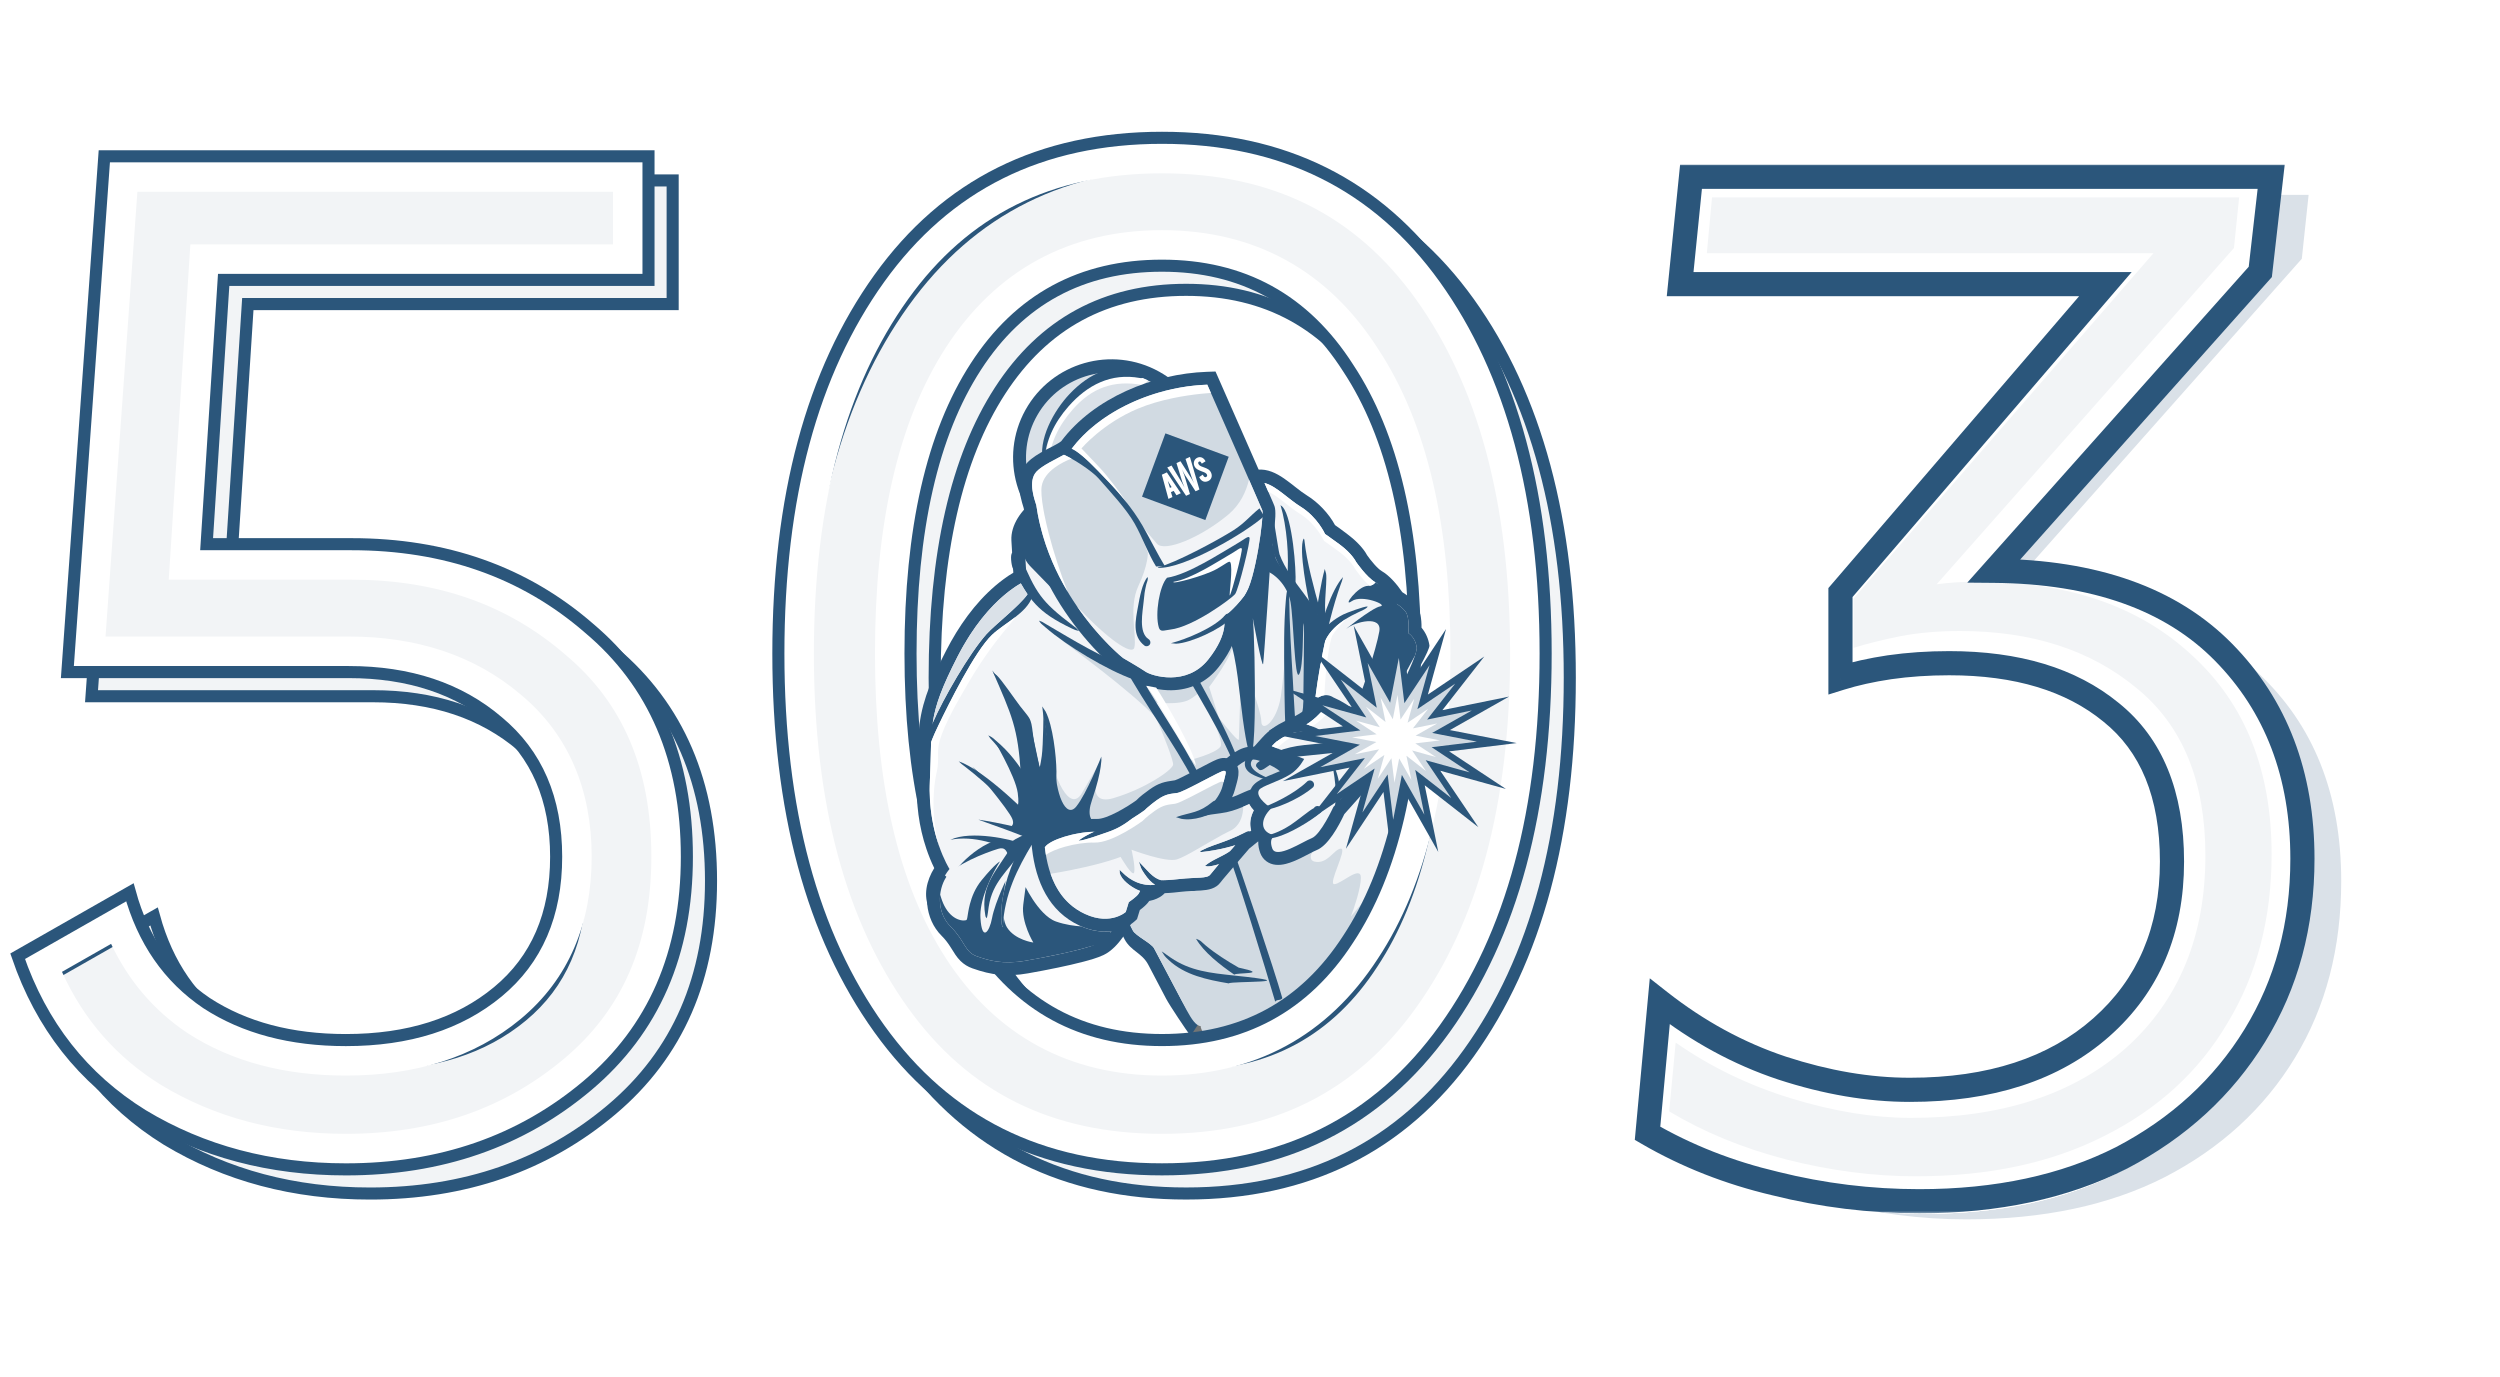 <svg width="414" height="228" viewBox="0 0 414 228" fill="none" xmlns="http://www.w3.org/2000/svg">
<path d="M198.435 172.729L197.062 170.667L201.866 163.103L223.827 129.414L227.945 130.789L230.004 132.164C229.775 134.914 227.259 146.466 224.513 156.916C221.768 167.367 212.16 178.459 208.042 182.355C207.585 181.668 206.395 180.155 205.298 179.605C203.925 178.918 202.553 177.542 201.18 176.855C199.807 176.167 199.121 174.792 198.435 173.418C197.886 172.318 198.206 172.5 198.435 172.729Z" fill="#727575"/>
<path d="M198.888 169.983L197.062 168.755L202.633 160.322L224.913 125.883L229.091 127.288L231.18 128.694C230.948 131.505 228.395 143.313 225.61 153.996C222.825 164.679 213.077 176.018 208.899 180C208.435 179.298 207.228 177.751 206.114 177.189C204.721 176.486 203.328 175.08 201.937 174.378C200.544 173.675 199.847 172.27 199.152 170.864C198.82 170.196 198.801 169.991 198.888 169.983Z" fill="#D1DAE2"/>
<path d="M222.061 134.117C223.821 131.978 226.461 129.304 227.56 128.234L234.709 129.839L233.06 140.534L223.71 151.764C224.261 150.338 225.361 147.058 225.361 145.346C225.361 143.207 222.061 146.417 220.961 146.417C219.861 146.417 223.161 140.534 222.061 140.534C220.961 140.534 219.861 143.207 217.662 142.673C215.462 142.138 219.861 136.79 222.061 134.117Z" fill="#F2F4F6"/>
<g filter="url(#filter0_d_17084_235215)">
<path d="M58.216 90.118C73.745 90.118 86.843 94.746 97.51 104C108.334 113.098 113.745 125.726 113.745 141.883C113.745 157.883 108.255 170.51 97.275 179.765C86.294 189.021 72.961 193.648 57.275 193.648C44.726 193.648 33.51 190.668 23.628 184.706C13.745 178.589 6.843 169.804 2.922 158.354L21.51 147.765C23.706 155.765 27.941 161.883 34.216 166.118C40.49 170.197 48.177 172.236 57.275 172.236C67.628 172.236 76.02 169.569 82.451 164.236C88.883 158.903 92.098 151.451 92.098 141.883C92.098 132.314 88.883 124.863 82.451 119.53C76.02 114.04 67.785 111.295 57.745 111.295H11.157L17.275 25.883H107.392V46.353H37.039L34.216 90.118H58.216Z" fill="#F2F4F6"/>
<path d="M239.253 170.35C228.115 185.879 212.507 193.644 192.428 193.644C172.35 193.644 156.742 185.879 145.606 170.35C134.468 154.82 128.898 134.114 128.898 108.232C128.898 82.35 134.468 61.644 145.606 46.114C156.742 30.585 172.35 22.82 192.428 22.82C212.507 22.82 228.115 30.585 239.253 46.114C250.389 61.644 255.957 82.35 255.957 108.232C255.957 134.114 250.389 154.82 239.253 170.35ZM161.606 155.526C168.821 166.664 179.095 172.232 192.428 172.232C205.762 172.232 216.036 166.664 223.251 155.526C230.624 144.389 234.311 128.624 234.311 108.232C234.311 87.84 230.624 72.075 223.251 60.938C216.036 49.644 205.762 43.997 192.428 43.997C179.095 43.997 168.821 49.565 161.606 60.703C154.389 71.84 150.781 87.683 150.781 108.232C150.781 128.624 154.389 144.389 161.606 155.526Z" fill="#F2F4F6"/>
<path d="M58.216 90.118C73.745 90.118 86.843 94.746 97.51 104C108.334 113.098 113.745 125.726 113.745 141.883C113.745 157.883 108.255 170.51 97.275 179.765C86.294 189.021 72.961 193.648 57.275 193.648C44.726 193.648 33.51 190.668 23.628 184.706C13.745 178.589 6.843 169.804 2.922 158.354L21.51 147.765C23.706 155.765 27.941 161.883 34.216 166.118C40.49 170.197 48.177 172.236 57.275 172.236C67.628 172.236 76.02 169.569 82.451 164.236C88.883 158.903 92.098 151.451 92.098 141.883C92.098 132.314 88.883 124.863 82.451 119.53C76.02 114.04 67.785 111.295 57.745 111.295H11.157L17.275 25.883H107.392V46.353H37.039L34.216 90.118H58.216Z" stroke="#2B567B" stroke-width="2"/>
<path d="M239.253 170.35C228.115 185.879 212.507 193.644 192.428 193.644C172.35 193.644 156.742 185.879 145.606 170.35C134.468 154.82 128.898 134.114 128.898 108.232C128.898 82.35 134.468 61.644 145.606 46.114C156.742 30.585 172.35 22.82 192.428 22.82C212.507 22.82 228.115 30.585 239.253 46.114C250.389 61.644 255.957 82.35 255.957 108.232C255.957 134.114 250.389 154.82 239.253 170.35ZM161.606 155.526C168.821 166.664 179.095 172.232 192.428 172.232C205.762 172.232 216.036 166.664 223.251 155.526C230.624 144.389 234.311 128.624 234.311 108.232C234.311 87.84 230.624 72.075 223.251 60.938C216.036 49.644 205.762 43.997 192.428 43.997C179.095 43.997 168.821 49.565 161.606 60.703C154.389 71.84 150.781 87.683 150.781 108.232C150.781 128.624 154.389 144.389 161.606 155.526Z" stroke="#2B567B" stroke-width="2"/>
</g>
<path fill-rule="evenodd" clip-rule="evenodd" d="M93.69 108.47L93.655 108.44C84.168 100.208 72.481 95.997 58.216 95.997H27.942L31.524 40.467H101.51V31.762H22.751L17.476 105.409H57.745C68.894 105.409 78.556 108.481 86.239 115.025C94.201 121.644 97.981 130.86 97.981 141.879C97.981 152.913 94.19 162.139 86.206 168.76C78.485 175.163 68.661 178.115 57.275 178.115C47.286 178.115 38.427 175.867 31.01 171.046L30.967 171.018L30.925 170.99C25.391 167.255 21.225 162.306 18.398 156.304L10.264 160.937C13.889 168.937 19.355 175.132 26.695 179.683C35.574 185.031 45.712 187.762 57.275 187.762C71.711 187.762 83.665 183.539 93.484 175.264C102.977 167.263 107.863 156.367 107.863 141.879C107.863 127.182 103.02 116.313 93.725 108.5L93.69 108.47ZM23.628 184.703C13.745 178.585 6.843 169.8 2.922 158.35L21.51 147.762C22.056 149.751 22.729 151.625 23.527 153.382C25.939 158.689 29.502 162.932 34.216 166.115C40.49 170.193 48.177 172.232 57.275 172.232C67.628 172.232 76.02 169.565 82.451 164.232C88.883 158.899 92.098 151.447 92.098 141.879C92.098 132.311 88.883 124.859 82.451 119.526C76.02 114.036 67.785 111.291 57.745 111.291H11.157L17.275 25.879H107.392V46.35H37.039L34.216 90.114H58.216C73.745 90.114 86.843 94.742 97.51 103.997C108.334 113.095 113.745 125.722 113.745 141.879C113.745 157.879 108.255 170.506 97.275 179.762C86.294 189.017 72.961 193.644 57.275 193.644C44.726 193.644 33.51 190.664 23.628 184.703ZM192.425 187.762C210.721 187.762 224.501 180.82 234.468 166.922C244.674 152.691 250.072 133.313 250.072 108.232C250.072 83.151 244.674 63.773 234.468 49.543C224.501 35.644 210.721 28.703 192.425 28.703C174.13 28.703 160.35 35.644 150.383 49.543C140.177 63.773 134.778 83.151 134.778 108.232C134.778 133.313 140.177 152.691 150.383 166.922C160.35 180.82 174.13 187.762 192.425 187.762ZM192.425 178.115C177.11 178.115 164.972 171.545 156.665 158.725C148.584 146.252 144.896 129.195 144.896 108.232C144.896 87.123 148.58 69.983 156.665 57.504C164.972 44.684 177.11 38.114 192.425 38.114C207.763 38.114 219.892 44.782 228.18 57.731C236.426 70.211 240.191 87.274 240.191 108.232C240.191 129.2 236.423 146.269 228.17 158.75C219.864 171.553 207.732 178.115 192.425 178.115ZM223.248 155.526C230.621 144.389 234.308 128.624 234.308 108.232C234.308 87.84 230.621 72.075 223.248 60.938C216.033 49.644 205.759 43.997 192.425 43.997C179.092 43.997 168.818 49.565 161.603 60.703C154.386 71.84 150.778 87.683 150.778 108.232C150.778 128.624 154.386 144.389 161.603 155.526C168.818 166.664 179.092 172.232 192.425 172.232C205.759 172.232 216.033 166.664 223.248 155.526ZM239.25 170.35C228.112 185.879 212.504 193.644 192.425 193.644C172.347 193.644 156.739 185.879 145.603 170.35C134.465 154.82 128.896 134.114 128.896 108.232C128.896 82.35 134.465 61.644 145.603 46.114C156.739 30.585 172.347 22.82 192.425 22.82C212.504 22.82 228.112 30.585 239.25 46.114C250.386 61.644 255.954 82.35 255.954 108.232C255.954 134.114 250.386 154.82 239.25 170.35Z" fill="white"/>
<path d="M58.216 90.118C73.745 90.118 86.843 94.746 97.51 104C108.334 113.098 113.745 125.726 113.745 141.883C113.745 157.883 108.255 170.51 97.275 179.765C86.294 189.021 72.961 193.648 57.275 193.648C44.726 193.648 33.51 190.668 23.628 184.706C13.745 178.589 6.843 169.804 2.922 158.354L21.51 147.765C23.706 155.765 27.941 161.883 34.216 166.118C40.49 170.197 48.177 172.236 57.275 172.236C67.628 172.236 76.02 169.569 82.451 164.236C88.883 158.903 92.098 151.451 92.098 141.883C92.098 132.314 88.883 124.863 82.451 119.53C76.02 114.04 67.785 111.295 57.745 111.295H11.157L17.275 25.883H107.392V46.353H37.039L34.216 90.118H58.216Z" stroke="#2B567B" stroke-width="2"/>
<path d="M239.253 170.35C228.115 185.879 212.507 193.644 192.428 193.644C172.35 193.644 156.742 185.879 145.606 170.35C134.468 154.82 128.898 134.114 128.898 108.232C128.898 82.35 134.468 61.644 145.606 46.114C156.742 30.585 172.35 22.82 192.428 22.82C212.507 22.82 228.115 30.585 239.253 46.114C250.389 61.644 255.957 82.35 255.957 108.232C255.957 134.114 250.389 154.82 239.253 170.35ZM161.606 155.526C168.821 166.664 179.095 172.232 192.428 172.232C205.762 172.232 216.036 166.664 223.251 155.526C230.624 144.389 234.311 128.624 234.311 108.232C234.311 87.84 230.624 72.075 223.251 60.938C216.036 49.644 205.762 43.997 192.428 43.997C179.095 43.997 168.821 49.565 161.606 60.703C154.389 71.84 150.781 87.683 150.781 108.232C150.781 128.624 154.389 144.389 161.606 155.526Z" stroke="#2B567B" stroke-width="2"/>
<path fill-rule="evenodd" clip-rule="evenodd" d="M182.384 145.163C181.685 145.315 180.798 145.61 180.399 145.744C176.633 147.01 172.932 148.385 169.134 149.586C166.367 150.463 163.463 151.338 160.611 151.878C158.557 152.268 155.126 152.839 153.939 150.547C152.817 148.381 153.452 145.783 154.712 143.755C154.194 142.717 153.75 141.571 153.412 140.573C152.166 136.893 151.666 132.966 151.861 129.089C151.946 127.417 151.98 125.749 152.023 124.076C152.058 122.711 152.106 121.344 152.27 119.987C152.798 115.609 154.695 111.613 156.686 107.73C158.725 103.751 161.426 99.899 164.848 96.983C165.665 96.288 166.734 95.472 167.805 94.843C167.692 93.069 167.584 91.293 167.487 89.519C167.346 86.93 169.182 84.389 171.218 82.942L172.74 81.859L177.363 86.822C182.113 85.669 186.861 84.461 191.582 83.201C194.711 82.366 197.846 81.508 200.939 80.554C202.064 80.207 203.195 79.847 204.299 79.438C204.7 79.289 205.466 79.019 205.825 78.782C206.545 78.21 207.379 77.854 208.299 77.775C211.501 77.501 213.991 80.544 216.478 82.077C218.244 83.164 220.05 85.033 221.077 86.954C221.765 87.416 222.492 87.989 223.1 88.437C224.241 89.276 225.702 90.632 226.397 91.952C226.946 92.738 228.072 94.145 228.826 94.58C230.085 95.307 231.345 96.768 232.214 98.059C233.051 98.561 233.884 99.257 234.44 99.986C235.21 100.992 235.427 102.556 235.404 103.943C236.111 104.77 236.567 105.846 236.715 106.877C237.093 109.517 197.231 171.653 197.148 171.541C196.372 170.498 193.704 166.526 193.102 165.374C192.124 163.495 191.138 161.618 190.146 159.743C189.119 157.799 187.267 157.494 186.234 155.553C184.679 152.633 183.94 148.08 182.384 145.163Z" fill="#2B567B"/>
<path fill-rule="evenodd" clip-rule="evenodd" d="M225.118 126.273C229.381 119.08 234.847 108.854 234.607 107.179C234.367 105.504 233.215 104.84 233.215 104.84C233.215 104.84 233.497 102.261 232.748 101.279C231.998 100.298 230.716 99.668 230.716 99.668C230.716 99.668 229.242 97.281 227.761 96.426C226.281 95.571 224.56 93.041 224.56 93.041C224.56 93.041 223.917 91.684 221.838 90.154C219.76 88.626 219.43 88.435 219.43 88.435C219.43 88.435 218.194 85.637 215.362 83.892C212.529 82.147 209.6 78.481 207.141 80.462C204.681 82.442 176.653 89.188 176.653 89.188L172.455 84.679C172.455 84.679 169.476 86.798 169.617 89.404C169.758 92.009 170.023 96.111 170.023 96.111C170.023 96.111 163.79 98.546 158.584 108.703C153.378 118.861 154.444 120.245 153.991 129.198C153.54 138.152 157.237 143.907 157.237 143.907C157.237 143.907 154.537 147.065 155.834 149.568C157.13 152.073 175.638 145.096 179.721 143.723C183.804 142.352 183.754 143.2 183.754 143.2C183.754 143.2 184.631 148.5 187.611 154.113C188.069 154.973 190.668 156.201 191.113 157.039C192.758 160.14 194.238 162.94 194.995 164.389C197.284 168.783 198.013 169.423 199.81 167.828C203.583 164.482 218.861 135.933 225.118 126.273Z" fill="#F2F4F7"/>
<path fill-rule="evenodd" clip-rule="evenodd" d="M179.167 143.912C179.373 143.841 179.56 143.777 179.722 143.721C183.806 142.349 183.754 143.198 183.754 143.198C183.754 143.198 184.632 148.498 187.613 154.111C188.071 154.971 190.669 156.199 191.114 157.037C192.759 160.138 194.24 162.938 194.995 164.387C197.286 168.781 198.204 171.006 200.001 169.411C202.881 166.858 212.844 148.782 220.001 136.469C216.519 132.886 209.233 125.176 209.407 124.954C209.641 124.656 216.851 118.83 216.895 118.11C216.938 117.391 216.598 101.001 216.598 101.001L213.587 97.836C213.587 97.836 212.795 111.028 212.102 115.343C211.409 119.659 208.876 121.36 208.872 119.434C208.867 117.508 205.573 109.03 205.573 109.03C205.573 109.03 205.211 121.477 205.153 122.437C205.125 122.915 203.484 120.951 201.845 118.862L200.233 113.765C200.233 113.765 204.309 108.425 204.131 106.585C203.952 104.744 203.952 104.744 203.952 104.744C203.952 104.744 196.279 118.679 173.738 104.423C177.929 107.681 186.965 114.176 191.459 118.864C192.865 122.228 194.425 126.164 194.258 126.693C193.961 127.638 189.642 130.605 184.396 132.167C179.152 133.73 182.236 126.453 182.52 125.748C182.802 125.043 181.299 127.648 179.202 131.277C177.107 134.907 174.418 128.391 173.795 124.309C172.182 130.796 176.134 138.914 179.167 143.912ZM200.279 116.831C199.463 115.757 198.814 114.885 198.615 114.616C198.811 114.395 198.805 114.304 198.805 114.304L200.279 116.831ZM198.605 114.628C199.096 115.543 202.835 122.568 202.096 123.649C201.305 124.804 196.954 125.891 196.954 125.891L192.703 119.209L191.079 116.295C191.079 116.295 195.328 116.887 197.079 115.789C197.962 115.235 198.394 114.862 198.605 114.628Z" fill="#D1DAE2"/>
<path fill-rule="evenodd" clip-rule="evenodd" d="M164.318 111.016C167.622 118.591 168.555 120.471 169.059 128.27L164.328 122.065C164.328 122.065 168.178 128.506 168.539 131.32C168.899 134.134 168.222 133.372 168.222 133.372L161 126.968C161 126.968 167.074 134.072 167.653 135.648C168.232 137.224 166.46 137.069 166.46 137.069L171.986 138.46C171.986 138.46 174.456 131.387 174.428 130.254C174.4 129.121 172.805 117.591 172.805 117.591C172.805 117.591 172.765 123.462 172.518 125.18C172.271 126.899 172.162 127.085 172.162 127.085L170.472 119.16L164.318 111.016Z" fill="#2B567B"/>
<path fill-rule="evenodd" clip-rule="evenodd" d="M234.325 108.55C234.542 107.912 234.644 107.439 234.606 107.177C234.366 105.502 233.214 104.837 233.214 104.837C233.214 104.837 233.498 102.258 232.747 101.277C231.998 100.296 230.716 99.665 230.716 99.665C230.716 99.665 229.249 97.29 227.771 96.43C227.532 96.764 227.154 97.017 226.56 97.015C224.827 97.007 222.199 100.701 223.857 99.549C225.514 98.397 229.932 100.202 228.572 100.41C227.211 100.617 221.846 104.964 223.158 103.984C224.469 103.003 228.871 101.823 228.419 104.54C227.967 107.257 225.291 115.762 223.84 118.275L226.772 121.147L229.413 117.647L234.325 108.55Z" fill="#2B567B"/>
<path d="M198.299 83.692C202.663 75.826 199.824 65.912 191.958 61.548C184.092 57.184 174.178 60.023 169.813 67.889C165.45 75.756 168.289 85.67 176.155 90.034C184.02 94.398 193.936 91.559 198.299 83.692Z" fill="#2B567B"/>
<path fill-rule="evenodd" clip-rule="evenodd" d="M196.314 82.874C200.212 76.123 197.884 67.436 191.133 63.539C184.38 59.64 175.694 61.968 171.797 68.719C167.898 75.472 170.226 84.157 176.978 88.056C183.729 91.954 192.415 89.627 196.314 82.874Z" fill="#DAE1E8"/>
<path fill-rule="evenodd" clip-rule="evenodd" d="M190.118 63.006C188.232 62.11 186.232 61.666 184.25 61.641C181.863 62.322 179.738 63.726 177.811 65.763C175.241 68.477 172.483 73.347 173.447 77.216C173.472 77.316 173.551 77.369 173.623 77.434C173.645 77.254 173.647 77.342 173.622 77.171L173.627 77.189C173.718 73.624 175.302 70.478 177.628 67.825C180.752 64.262 184.37 62.879 189.161 63.751C189.395 63.798 189.929 63.121 190.118 63.006Z" fill="white"/>
<path fill-rule="evenodd" clip-rule="evenodd" d="M195.57 107.01C199.333 114.54 203.376 120.543 206.034 128.711C206.843 131.202 208.118 133.379 208.293 136.031C207.928 135.137 208.14 135.697 207.848 134.836C207.136 132.729 206.122 131.015 205.335 128.944C202.295 120.931 198.167 115.105 194.238 107.689C194.05 107.321 194.196 106.87 194.564 106.683C194.933 106.496 195.383 106.642 195.57 107.01Z" fill="#2B567B"/>
<path fill-rule="evenodd" clip-rule="evenodd" d="M187.548 109.556C191.047 116.269 195.547 122.169 198.9 129.016C200.71 132.715 202.355 135.52 203.794 139.471C205.343 143.722 211.042 160.612 212.353 165.293C212.085 165.747 211.438 165.439 211.176 165.881C209.631 160.623 204.876 144.958 202.865 139.823C201.353 135.955 199.653 133.186 197.791 129.563C194.321 122.805 189.72 116.96 186.123 110.301C185.917 109.908 186.069 109.422 186.462 109.217C186.856 109.011 187.342 109.163 187.548 109.556Z" fill="#2B567B"/>
<path fill-rule="evenodd" clip-rule="evenodd" d="M204.913 103.061C204.917 103.501 204.88 103.937 204.819 104.327C204.457 106.603 203.167 108.766 201.753 110.541C199.804 112.988 197.069 114.263 193.962 114.306C192.34 114.329 189.876 113.929 188.502 112.988C187.376 112.217 186.093 111.495 184.903 110.808L184.767 110.729L184.643 110.631C182.234 108.716 179.74 105.88 177.9 103.451C173.608 97.78 170.579 91.216 169.528 84.154C168.747 81.703 168.128 78.717 170.099 76.631C170.919 75.764 172.06 75.099 173.103 74.534C173.693 74.216 175.256 73.486 175.741 73.061C181.146 65.871 191.011 61.883 199.848 61.574L201.29 61.523L201.873 62.845C203.403 66.321 204.933 69.797 206.46 73.274C207.481 75.599 208.502 77.924 209.519 80.251C209.867 81.048 210.215 81.845 210.561 82.644C210.726 83.026 210.914 83.429 211.056 83.819C211.582 85.246 210.556 90.849 210.259 92.409C209.851 94.53 209.086 98.2 207.782 99.922C207.028 100.919 205.984 102.123 204.913 103.061Z" fill="#2B567B"/>
<path fill-rule="evenodd" clip-rule="evenodd" d="M171.613 83.668C171.218 82.453 170.241 79.585 171.649 78.095C173.059 76.605 176.666 75.386 177.405 74.397C182.211 67.956 191.313 64.004 199.924 63.703C199.924 63.703 208.801 83.857 209.058 84.553C209.313 85.25 207.933 96.191 206.085 98.633C204.235 101.076 202.64 102.13 202.64 102.13C202.64 102.13 203.677 104.703 200.086 109.212C196.495 113.721 190.729 111.928 189.708 111.228C188.686 110.528 185.971 108.961 185.971 108.961C185.971 108.961 173.865 99.338 171.613 83.668Z" fill="#D1DAE2"/>
<path d="M203.476 75.639L192.992 71.766L189.119 82.249L199.603 86.123L203.476 75.639Z" fill="#2B567B"/>
<path d="M193.231 78.227L192.398 78.61L193.493 82.62L194.156 82.314L193.908 81.495L194.356 81.288L194.818 82.009L195.544 81.675L193.231 78.227ZM194.018 80.666L193.741 80.794L193.388 79.633L194.018 80.666Z" fill="white"/>
<path d="M193.992 77.071L195.713 79.91C195.853 80.157 195.992 80.404 196.12 80.682C196.14 80.725 196.15 80.746 196.17 80.789C195.955 80.266 195.819 79.913 195.771 79.754L194.825 76.687L195.487 76.382L197.273 79.192C197.435 79.429 197.572 79.728 197.73 80.071C197.555 79.633 197.429 79.302 197.331 79.035L196.322 75.999L197.049 75.664L198.625 81.059L197.984 81.354L196.207 78.619C196.097 78.436 195.938 78.147 195.751 77.74C195.985 78.306 196.112 78.637 196.15 78.775L197.055 81.809L196.413 82.104L193.297 77.417L194.002 77.093L193.992 77.071Z" fill="white"/>
<path d="M199.371 77.395L199.309 77.372C198.882 77.232 198.591 77.106 198.463 76.828C198.384 76.657 198.42 76.51 198.57 76.441C198.698 76.382 198.813 76.407 198.982 76.719L199.012 76.783L199.635 76.392L199.605 76.328C199.297 75.77 198.788 75.563 198.275 75.799C197.762 76.036 197.552 76.651 197.798 77.186C198.035 77.699 198.493 77.851 199.065 78.081L199.128 78.104C199.503 78.243 199.752 78.335 199.871 78.592C199.95 78.763 199.892 78.919 199.72 78.998C199.592 79.057 199.413 79.062 199.205 78.665L199.176 78.601L198.584 79.003L198.613 79.067C198.939 79.721 199.48 79.939 200.079 79.663C200.613 79.417 200.811 78.833 200.555 78.277C200.318 77.763 199.933 77.603 199.371 77.395Z" fill="white"/>
<path fill-rule="evenodd" clip-rule="evenodd" d="M206.832 79.429C208.059 82.23 208.978 84.34 209.058 84.558C209.314 85.254 207.934 96.195 206.085 98.637C204.236 101.081 202.641 102.134 202.641 102.134C202.641 102.134 203.677 104.708 200.087 109.216C196.496 113.725 190.73 111.932 189.709 111.232C188.687 110.532 185.971 108.965 185.971 108.965C185.971 108.965 182.105 105.891 178.336 100.39C183.219 105.67 187.499 108.67 187.847 107.234C188.295 105.384 186.85 100.579 188.504 97.068C190.159 93.556 190.089 91.53 190.089 91.53C190.089 91.53 187.668 84.548 183.369 79.958C179.071 75.367 190.315 88.559 191.575 90.03C192.835 91.502 198.856 89.023 203.418 85.205C205.407 83.542 206.374 81.361 206.832 79.429Z" fill="#F2F4F7"/>
<path fill-rule="evenodd" clip-rule="evenodd" d="M193.26 95.674C196.739 95.159 202.322 91.472 204.195 90.414C206.067 89.356 206.683 88.669 206.918 89.024C207.152 89.379 205.1 97.683 204.525 98.393C203.949 99.103 197.601 103.829 193.787 104.261C192.738 104.379 192.15 104.74 191.899 103.899C191.238 101.684 192.007 97.018 193.26 95.674Z" fill="#2B567B"/>
<path fill-rule="evenodd" clip-rule="evenodd" d="M203.755 102.458C202.144 104.216 197.131 106.489 194.782 106.597L193.898 106.519C196.464 105.853 201.191 103.908 202.911 101.838C203.083 101.605 203.41 101.556 203.643 101.727C203.876 101.898 203.925 102.226 203.755 102.458Z" fill="#2B567B"/>
<path fill-rule="evenodd" clip-rule="evenodd" d="M209.328 85.47C206.607 88.016 195.976 94.325 191.734 94.027C191.739 93.972 191.75 93.95 191.81 93.935C194.6 93.243 201.572 89.517 204.265 87.806C206.153 86.606 206.937 85.489 208.572 84.18L209.328 85.47Z" fill="#2B567B"/>
<path fill-rule="evenodd" clip-rule="evenodd" d="M189.554 106.935C187.422 105.329 188.047 102.671 188.477 100.332C188.715 99.046 189.14 96.556 190.031 95.562C190.196 95.939 189.916 96.392 189.831 96.756C189.549 97.959 189.497 98.429 189.383 99.667C189.226 101.357 188.511 104.727 190.189 105.835C190.493 106.01 190.597 106.398 190.422 106.702C190.247 107.007 189.857 107.111 189.554 106.935Z" fill="#2B567B"/>
<path fill-rule="evenodd" clip-rule="evenodd" d="M191.442 93.805C190.178 91.786 189.144 88.923 187.881 86.681C186.524 84.274 183.758 81.328 181.9 79.202C180.956 78.123 177.615 75.768 175.32 74.954C174.536 74.676 177.736 74.705 177.14 74.195C178.667 74.541 181.636 77.785 182.895 79.082C185.264 81.519 187.502 84.119 189.206 87.064C190.314 88.98 191.82 92.01 192.917 93.782L191.442 93.805Z" fill="#2B567B"/>
<path fill-rule="evenodd" clip-rule="evenodd" d="M167.38 139.465C169.518 137.951 171.531 137.72 174.17 136.814L175.382 136.398L176.319 137.274C178.261 139.091 180.189 140.931 182.094 142.787C183.362 144.023 184.629 145.27 185.849 146.552C186.628 147.37 187.995 148.69 188.134 149.844C188.326 151.434 186.877 153.886 185.986 155.142C185.154 156.311 184.04 157.547 182.72 158.163C181.706 158.636 180.496 158.971 179.414 159.257C178.013 159.626 176.593 159.943 175.174 160.239C173.531 160.582 171.881 160.897 170.228 161.187C166.824 161.786 164.224 161.503 161.011 160.352C160.27 160.086 159.622 159.689 159.061 159.136C158.407 158.493 157.98 157.747 157.5 156.979C157.031 156.231 156.555 155.585 155.924 154.959C153.124 152.176 152.753 147.484 154.835 144.177C155.506 143.112 157.202 146.711 157.777 145.111C158.675 142.616 165.064 137.491 167.38 139.465Z" fill="#2B567B"/>
<path fill-rule="evenodd" clip-rule="evenodd" d="M174.866 138.836C171.172 140.104 170.575 139.43 168.422 141.258C166.27 143.088 167.438 139.923 165.315 140.561C163.191 141.199 157.962 143.227 156.644 145.318C155.326 147.41 155.063 151.097 157.432 153.454C159.803 155.809 159.735 157.635 161.735 158.35C163.735 159.067 166.077 159.759 169.863 159.094C173.648 158.427 179.722 157.217 181.824 156.236C183.925 155.256 186.137 151.048 186.023 150.104C185.909 149.161 174.866 138.836 174.866 138.836Z" fill="#F2F4F7"/>
<path fill-rule="evenodd" clip-rule="evenodd" d="M215.18 122.752C215.389 116.849 218.613 99.709 222.403 95.562C222.163 96.483 222.324 95.952 221.993 96.865C219.595 103.448 217.282 115.709 217.299 122.72C217.308 123.305 216.84 123.787 216.255 123.796C215.669 123.804 215.188 123.337 215.18 122.752Z" fill="#2B567B"/>
<path fill-rule="evenodd" clip-rule="evenodd" d="M213.187 123.944C212.717 120.555 212.728 115.638 212.686 112.166C212.637 108.069 212.577 103.483 212.931 99.445C212.994 98.728 213.074 97.721 213.354 97.073C213.358 97.066 213.35 96.895 213.351 96.883C213.425 96.928 213.443 96.926 213.486 96.992C213.543 97.075 213.488 98.781 213.488 98.81C213.54 103.362 213.831 108.121 214.099 112.685C214.287 115.918 214.445 120.397 214.973 123.537C215.085 124.03 214.777 124.521 214.283 124.633C213.79 124.746 213.299 124.437 213.187 123.944Z" fill="#2B567B"/>
<path fill-rule="evenodd" clip-rule="evenodd" d="M211.889 91.794C213.604 96.526 218.857 100.636 219.274 104.721C216.606 100.626 212.628 96.156 210.969 91.742C210.677 90.967 209.702 82.961 210.117 82.83C210.532 82.698 211.684 91.229 211.889 91.794Z" fill="#2B567B"/>
<path fill-rule="evenodd" clip-rule="evenodd" d="M217.108 101.193C216.555 98.676 214.988 90.948 215.876 89.18C216.014 89.328 215.995 89.319 216.019 89.536C216.386 92.974 217.609 97.534 218.581 100.939C218.652 101.346 218.377 101.733 217.972 101.803C217.565 101.873 217.177 101.6 217.108 101.193Z" fill="#2B567B"/>
<path fill-rule="evenodd" clip-rule="evenodd" d="M218.705 103.909C217.703 102.179 218.214 99.932 218.55 98.067C218.782 96.777 219.031 95.482 219.381 94.219L219.601 95.001C219.842 96.682 218.923 101.646 219.846 102.945C220.114 103.26 220.074 103.732 219.757 103.999C219.442 104.264 218.971 104.225 218.705 103.909Z" fill="#2B567B"/>
<path fill-rule="evenodd" clip-rule="evenodd" d="M203.485 162.852C199.877 162.24 196.222 161.488 193.532 158.981C192.791 158.289 192.924 158.385 192.367 157.547C194.605 159.027 191.662 157.066 193.857 158.577C197.112 160.821 200.522 161.125 204.315 161.545C217.062 162.852 203.753 162.435 203.485 162.852Z" fill="#2B567B"/>
<path fill-rule="evenodd" clip-rule="evenodd" d="M204.399 161.402C202.051 159.799 199.338 157.673 198.062 155.461C198.964 155.795 198.775 155.826 199.607 156.527C201.221 157.887 203.21 159.146 205.121 160.237C210.587 161.402 204.634 161.026 204.399 161.402Z" fill="#2B567B"/>
<path fill-rule="evenodd" clip-rule="evenodd" d="M172.945 140.074C170.556 138.607 161.523 135.641 162.071 135.737C162.066 135.735 170.19 136.947 173.693 138.779C174.05 138.986 174.173 139.442 173.966 139.8C173.76 140.157 173.303 140.28 172.945 140.074Z" fill="#2B567B"/>
<path fill-rule="evenodd" clip-rule="evenodd" d="M172.001 139.009C169.139 135.132 163.62 129.867 159.74 126.904C159.047 126.375 159.395 126.67 158.758 126.078C162.772 127.404 170.554 134.814 173.213 138.134C173.455 138.469 173.38 138.936 173.045 139.177C172.711 139.42 172.244 139.344 172.001 139.009Z" fill="#2B567B"/>
<path fill-rule="evenodd" clip-rule="evenodd" d="M171.801 137.147C170.615 131.502 168.399 127.264 164.606 122.945C163.77 121.994 164.088 122.45 163.656 121.773C164.297 122.095 164.094 121.962 164.908 122.636C169.13 126.13 171.932 131.604 173.262 136.833C173.349 137.237 173.093 137.634 172.689 137.721C172.286 137.808 171.888 137.551 171.801 137.147Z" fill="#2B567B"/>
<path fill-rule="evenodd" clip-rule="evenodd" d="M201.169 127.379C202.661 125.955 204.615 123.971 206.704 123.686C207.026 123.643 207.348 123.632 207.671 123.647C209.384 123.722 213.249 125.364 214.001 126.975C214.766 128.615 213.253 130.219 212.229 131.322C211.04 132.603 209.699 133.824 208.328 134.907C207.462 135.591 206.555 136.24 205.608 136.807C203.895 137.831 201.811 138.622 199.793 138.634C198.123 138.643 196.166 138.01 195.781 136.148C195.734 135.919 195.717 135.684 195.731 135.451C195.846 133.543 199.288 128.728 201.169 127.379Z" fill="#2B567B"/>
<path fill-rule="evenodd" clip-rule="evenodd" d="M202.509 129.048C205.42 126.287 206.242 125.719 207.579 125.777C208.917 125.837 211.826 127.352 212.07 127.877C212.316 128.402 208.202 132.774 204.514 134.978C200.829 137.184 197.797 136.639 197.86 135.58C197.925 134.519 201.233 129.738 202.509 129.048Z" fill="#D1DAE2"/>
<path fill-rule="evenodd" clip-rule="evenodd" d="M206.871 140.527C206.07 141.454 205.272 142.384 204.477 143.314C203.964 143.912 203.453 144.512 202.945 145.114C202.68 145.431 202.379 145.768 202.136 146.099C201.345 147.173 200.101 147.388 198.865 147.468C197.781 147.538 196.719 147.552 195.636 147.674C194.879 147.76 193.837 147.881 192.884 147.908C192.791 148 192.696 148.09 192.598 148.175C191.997 148.708 191.16 149.032 190.314 149.2C189.953 149.737 189.338 150.27 188.754 150.706L188.291 152.207L187.856 152.601C187.156 153.233 186.105 153.721 185.211 153.973C183.05 154.583 180.83 154.225 178.812 153.297C173.65 150.921 171.534 145.945 170.906 140.565L170.82 139.828L171.211 139.197C172.779 136.661 178.821 135.526 181.652 135.615C183.309 135.668 186.69 133.603 188.159 132.546C188.773 131.9 189.667 131.24 190.346 130.757C191.944 129.62 192.792 129.473 194.573 129.214C194.916 129.11 195.387 128.866 195.701 128.714C196.403 128.374 197.096 128.014 197.787 127.653C198.634 127.21 199.48 126.76 200.334 126.33C201.058 125.966 201.965 125.47 202.791 125.519C203.417 125.556 203.979 125.76 204.433 126.213C205.671 127.449 204.874 129.286 204.512 130.727C204.406 131.153 204.241 131.588 204.033 132.025C204.31 131.927 204.583 131.821 204.852 131.709C205.637 131.385 206.532 130.906 207.337 130.69C207.644 130.608 207.938 130.506 208.251 130.436C209.526 130.148 210.626 130.421 211.776 131C212.657 131.444 213.307 132.202 213.429 133.207C213.591 134.56 212.751 135.584 211.8 136.406C211.523 136.645 211.161 136.9 210.911 137.15C210.298 137.768 209.512 138.383 208.836 138.937C208.185 139.471 207.53 140.001 206.871 140.527Z" fill="#2B567B"/>
<path fill-rule="evenodd" clip-rule="evenodd" d="M173.023 140.319C173.613 145.377 175.499 149.427 179.702 151.36C183.907 153.294 186.427 151.019 186.427 151.019L186.928 149.39C186.928 149.39 188.282 148.471 188.567 147.978C188.852 147.484 188.954 147.213 188.954 147.213C188.954 147.213 190.509 147.179 191.183 146.581C191.858 145.984 191.829 145.747 191.829 145.747C191.829 145.747 192.695 145.863 195.394 145.557C198.095 145.251 199.908 145.53 200.418 144.837C200.927 144.144 205.387 138.985 205.387 138.985C205.387 138.985 208.739 136.313 209.396 135.651C210.053 134.987 212.305 133.655 210.816 132.905C209.329 132.156 208.798 132.508 207.889 132.751C206.981 132.994 204.772 134.351 202.178 134.664C199.583 134.976 198.758 135.267 198.758 135.267C198.758 135.267 201.856 132.559 202.445 130.211C203.033 127.862 203.193 127.681 202.662 127.649C202.132 127.617 196.089 131.149 194.952 131.315C193.814 131.481 193.07 131.436 191.582 132.496C190.093 133.555 189.589 134.143 189.589 134.143C189.589 134.143 184.6 137.844 181.583 137.747C178.568 137.651 173.848 138.986 173.023 140.319Z" fill="#D1DAE2"/>
<path fill-rule="evenodd" clip-rule="evenodd" d="M229.659 95.653C231.229 99.441 232.11 100.597 231.286 104.878C231.256 105.042 231.287 104.927 231.199 105.143C230.778 104.829 230.822 103.942 230.742 103.324C230.306 100 229.489 99.214 228 96.429C227.786 95.971 227.984 95.425 228.443 95.212C228.9 94.997 229.445 95.195 229.659 95.653Z" fill="#2B567B"/>
<path fill-rule="evenodd" clip-rule="evenodd" d="M169.117 140.983C166.954 144.264 164.371 145.977 163.732 150.143C163.61 150.939 163.605 151.309 163.417 152.063C163.197 151.81 163.223 151.905 163.164 151.568C162.259 146.357 165.294 144.057 167.53 140.068C167.783 139.629 168.343 139.479 168.782 139.732C169.219 139.985 169.37 140.545 169.117 140.983Z" fill="#2B567B"/>
<path fill-rule="evenodd" clip-rule="evenodd" d="M167.938 141.191C165.633 139.856 161.201 138.284 157.367 139.075C160.853 137.438 167.761 139.081 168.854 139.605C169.292 139.858 169.442 140.418 169.19 140.855C168.937 141.294 168.377 141.444 167.938 141.191Z" fill="#2B567B"/>
<path fill-rule="evenodd" clip-rule="evenodd" d="M168.931 92.066C171.626 98.228 172.274 99.493 177.703 103.607C178.372 104.115 178.092 103.875 178.702 104.499C177.912 104.289 178.149 104.392 177.434 104.05C171.842 101.381 170.385 99.372 167.71 94.084C167.495 93.627 167.221 91.713 167.678 91.497C168.136 91.283 168.716 91.609 168.931 92.066Z" fill="#2B567B"/>
<path fill-rule="evenodd" clip-rule="evenodd" d="M170.944 98.811C170.026 101.544 166.311 103.199 164.269 105.143C161.437 107.839 157.105 116.588 155.389 120.152C154.143 122.74 152.992 125.53 153.07 128.449C153.104 129.734 153.001 130.536 153.132 131.868C152.48 130.376 152.697 130.08 152.529 128.516C152.203 125.473 153.26 122.481 154.449 119.723C156.156 115.762 160.478 108.244 163.353 105.018C164.84 103.351 169.978 99.43 170.487 97.786C170.593 97.291 170.251 98.033 170.746 98.139C171.24 98.245 171.05 98.317 170.944 98.811Z" fill="#2B567B"/>
<path fill-rule="evenodd" clip-rule="evenodd" d="M172.942 137.292C172.378 132.283 170.312 126.579 169.971 121.531C169.804 119.057 169.676 119.503 168.259 117.417C166.922 115.448 165.817 113.413 164.492 111.438L165.058 111.829C165.835 112.52 168.067 115.817 168.925 116.934C170.557 119.057 170.732 118.751 171.036 121.437C171.6 126.442 173.825 132.125 174.535 137.094C174.59 137.535 174.277 137.936 173.837 137.99C173.397 138.045 172.996 137.733 172.942 137.292Z" fill="#2B567B"/>
<path fill-rule="evenodd" clip-rule="evenodd" d="M190.532 133.292C187.696 135.066 186.76 136.684 183.284 137.852C182.207 138.214 179.615 139.183 178.617 139.231C179.342 138.481 181.881 137.427 182.93 136.953C186.108 135.515 187.052 133.806 189.715 131.909C190.096 131.683 190.589 131.809 190.815 132.191C191.041 132.574 190.915 133.066 190.532 133.292Z" fill="#2B567B"/>
<path fill-rule="evenodd" clip-rule="evenodd" d="M197.358 147.535C193.932 146.797 191.885 148.224 189.505 144.681C188.877 143.747 188.977 143.795 188.578 142.68C190.483 144.553 191.153 146.054 193.951 145.954C195.63 145.894 195.928 145.724 197.698 145.964C198.132 146.059 198.406 146.486 198.313 146.92C198.219 147.353 197.792 147.629 197.358 147.535Z" fill="#2B567B"/>
<path fill-rule="evenodd" clip-rule="evenodd" d="M201.859 133.996C200.13 135.102 197.705 135.973 195.616 135.594L194.742 135.318C197.375 134.43 198.483 134.691 200.842 132.752C201.186 132.471 201.692 132.522 201.973 132.865C202.253 133.208 202.202 133.714 201.859 133.996Z" fill="#2B567B"/>
<path fill-rule="evenodd" clip-rule="evenodd" d="M192.727 147.889C190.999 148.145 189.909 148.078 188.273 147.312C187.293 146.852 185.707 145.73 185.425 144.571L185.391 144.016L185.772 144.382C187.521 146.179 189.754 146.982 192.238 146.357C192.66 146.223 193.112 146.456 193.247 146.878C193.382 147.302 193.149 147.753 192.727 147.889Z" fill="#2B567B"/>
<path fill-rule="evenodd" clip-rule="evenodd" d="M171.022 139.614C168.445 143.892 166.349 148.063 166.065 153.422C166.012 154.405 164.378 148.185 169.727 138.866C169.934 138.509 170.39 138.386 170.748 138.592C171.106 138.799 171.228 139.257 171.022 139.614Z" fill="#2B567B"/>
<path fill-rule="evenodd" clip-rule="evenodd" d="M184 155.958C181.774 156.427 179.347 157.149 177.078 156.67C176.452 156.538 172.388 155.398 172.114 155.18L171.922 154.944L172.456 155.005C174.156 155.187 175.651 155.504 177.252 155.69C179.287 155.926 181.682 155.051 183.645 154.506C184.047 154.407 184.451 154.653 184.549 155.054C184.645 155.456 184.4 155.86 184 155.958Z" fill="#2B567B"/>
<path fill-rule="evenodd" clip-rule="evenodd" d="M217.344 109.468C217.401 105.86 219.3 103.365 222.459 101.75C222.952 101.499 225.893 100.398 226.461 100.43C226.543 100.708 225.157 101.288 225.078 101.325C221.628 102.91 218.661 105.22 218.838 109.371C218.864 109.784 218.551 110.139 218.139 110.166C217.727 110.192 217.372 109.88 217.344 109.468Z" fill="#2B567B"/>
<path fill-rule="evenodd" clip-rule="evenodd" d="M188.776 62.6C183.985 61.728 180.065 63.743 176.939 67.306C174.614 69.959 173.031 73.105 172.938 76.669L172.934 76.651C172.958 76.822 172.957 76.735 172.935 76.914C172.864 76.85 172.784 76.797 172.759 76.697C171.795 72.828 174.554 67.957 177.123 65.243C180.435 61.745 184.324 60.111 189.139 60.805C189.635 60.905 189.956 61.389 189.855 61.884C189.755 62.38 189.271 62.7 188.776 62.6Z" fill="#2B567B"/>
<path fill-rule="evenodd" clip-rule="evenodd" d="M208.368 139.36C207.908 138.966 207.536 138.465 207.299 137.847C206.819 136.602 207.042 135.323 207.626 134.2C206.468 132.978 206.358 132.009 207.283 130.405C208.073 129.038 210.623 128.324 212.041 127.659C212.36 127.509 212.68 127.348 212.985 127.167L206.97 124.436L209.026 122.15C210.146 120.906 211.339 120.12 212.828 119.391C214.508 118.57 215.699 118.088 217.023 116.678C217.353 116.328 217.716 115.948 218.099 115.656C218.34 115.471 218.595 115.322 218.886 115.228C219.547 115.012 220.248 115.119 220.795 115.49C223.541 116.667 226.481 118.984 227.492 121.789C228.486 124.547 227.892 128.06 226.381 130.544L226.281 130.709L222.619 134.82C221.686 136.807 219.929 140.05 217.996 140.796C217.676 140.919 217.326 141.114 217.02 141.273C216.479 141.554 215.941 141.839 215.392 142.105C214.622 142.478 213.802 142.836 212.973 143.049C211.848 143.339 210.65 143.34 209.683 142.603C209.227 142.256 208.893 141.788 208.696 141.252C208.474 140.64 208.347 139.993 208.368 139.36Z" fill="#2B567B"/>
<path fill-rule="evenodd" clip-rule="evenodd" d="M210.603 123.568C213.089 120.806 215.646 121.239 218.57 118.13C219.706 116.921 219.599 117.298 219.599 117.298C219.599 117.298 224.256 119.11 225.479 122.503C226.701 125.896 224.553 129.427 224.553 129.427L220.81 133.63C220.81 133.63 218.703 138.227 217.223 138.799C215.741 139.369 211.35 142.319 210.693 140.513C210.035 138.707 211.186 138.329 211.186 138.329C208.548 137.904 208.668 135.597 210.54 133.843C210.54 133.843 207.772 132.081 208.485 130.847C208.885 130.155 211.772 129.444 213.696 128.211C215.203 127.244 215.967 125.678 215.967 125.678L210.603 123.568Z" fill="#F2F4F7"/>
<path fill-rule="evenodd" clip-rule="evenodd" d="M217.448 130.374C215.628 131.933 212.508 133.468 210.15 134.016C208.882 134.31 209.233 134.272 208.133 134.078C210.679 133.28 214.467 131.349 216.383 129.493C216.627 129.199 217.061 129.158 217.355 129.401C217.65 129.645 217.692 130.08 217.448 130.374Z" fill="#2B567B"/>
<path fill-rule="evenodd" clip-rule="evenodd" d="M218.778 134.514C216.986 136.007 213.536 138.082 211.287 138.655C209.914 139.005 209.646 139.002 208.305 138.779C210.551 138.195 211.673 137.915 213.687 136.635C214.661 136.017 216.871 134.161 217.58 133.822C217.771 133.492 218.194 133.378 218.525 133.569C218.855 133.76 218.969 134.183 218.778 134.514Z" fill="#2B567B"/>
<path fill-rule="evenodd" clip-rule="evenodd" d="M220.547 135.427C221.62 132.931 221.164 129.208 220.61 126.578C220.85 126.753 220.796 126.676 220.952 126.993C222.107 129.329 222.345 133.561 221.454 135.95C221.309 136.2 220.989 136.286 220.738 136.141C220.489 135.997 220.402 135.677 220.547 135.427Z" fill="#2B567B"/>
<path fill-rule="evenodd" clip-rule="evenodd" d="M208.283 126.264C209.24 125.509 210.314 124.907 211.476 124.446C212.876 123.89 214.399 123.542 215.99 123.382C218.866 123.093 231.78 121.817 231.805 121.812L230.854 123.641C230.827 123.645 219.149 124.862 216.2 125.159C213.519 125.429 211.957 125.393 209.71 127.066C208.512 127.958 208.476 127.362 208.137 127.068C207.926 126.885 207.947 126.529 208.283 126.264Z" fill="#2B567B"/>
<path fill-rule="evenodd" clip-rule="evenodd" d="M207.097 139.058C204.405 140.143 201.85 140.786 198.962 141.098C198.832 141.111 198.796 141.044 198.711 140.96C198.859 140.869 198.783 140.898 198.938 140.866L198.89 140.871C199.654 140.471 200.182 140.253 200.989 139.969C203.18 139.2 204.403 138.758 206.467 137.703C206.842 137.528 207.286 137.691 207.459 138.065C207.633 138.439 207.471 138.884 207.097 139.058Z" fill="#2B567B"/>
<path fill-rule="evenodd" clip-rule="evenodd" d="M205.13 141.706C204.096 142.393 201.207 143.484 200.001 143.481L199.531 143.406C200.695 142.327 202.815 141.731 204.074 140.649C204.365 140.357 204.838 140.357 205.13 140.649C205.422 140.94 205.422 141.414 205.13 141.706Z" fill="#2B567B"/>
<path fill-rule="evenodd" clip-rule="evenodd" d="M207.446 125.748C206.162 127.24 209.224 128.621 210.432 128.992C209.904 129.363 208.31 128.66 207.763 128.422C206.123 127.709 205.668 126.512 206.668 125.048C206.86 124.834 207.192 124.816 207.406 125.009C207.62 125.202 207.639 125.533 207.446 125.748Z" fill="#2B567B"/>
<path fill-rule="evenodd" clip-rule="evenodd" d="M210.188 120.963C212.133 119.902 214.186 119.218 216.389 119.959C217.444 120.313 218.456 120.673 219.272 121.407C218.024 121.645 217.362 121.379 216.079 121.231C214.326 121.029 212.833 121.758 211.452 122.762L210.188 120.963Z" fill="#2B567B"/>
<path fill-rule="evenodd" clip-rule="evenodd" d="M170.009 85.898C169.011 87.307 168.399 91.483 170.575 93.731C172.751 95.981 175.948 99.253 175.948 99.253C175.948 99.253 171.229 86.044 170.009 85.898Z" fill="#2B567B"/>
<path fill-rule="evenodd" clip-rule="evenodd" d="M174.85 138.442C173.256 136.077 172.67 134.024 173.003 131.15C173.515 126.734 173.67 123.683 172.938 119.268C172.604 117.25 172.8 118.754 172.594 116.984L173.166 117.854C174.355 120.178 174.917 125.154 174.949 127.751C174.998 131.755 173.961 133.605 176.604 137.114L174.85 138.442Z" fill="#2B567B"/>
<path fill-rule="evenodd" clip-rule="evenodd" d="M213.141 95.774C213.534 92.269 213.079 87.049 212.055 83.648L212.441 83.98C214.012 85.867 214.683 94.258 214.535 96.723L213.141 95.774Z" fill="#2B567B"/>
<path fill-rule="evenodd" clip-rule="evenodd" d="M158.527 152.194C157.825 151.887 157.014 151.236 156.369 149.967C156.113 149.46 155.882 148.854 155.696 148.132C155.659 148.46 155.642 148.794 155.651 149.132C155.674 150.161 155.919 151.213 156.452 152.162C156.709 152.62 157.033 153.055 157.433 153.453C159.802 155.808 159.735 157.634 161.735 158.349C163.735 159.066 166.078 159.759 169.862 159.093C173.154 158.513 178.176 157.522 180.813 156.629C181.894 156.448 182.969 156.176 184 155.96C184.401 155.861 184.647 155.457 184.549 155.056C184.466 154.713 184.158 154.483 183.82 154.486C183.892 154.396 183.961 154.306 184.031 154.215C182.338 154.426 180.639 154.095 179.055 153.409C178.018 153.347 176.452 153.156 174.867 152.601C173.349 152.068 171.968 150.373 171.039 148.969C170.493 148.143 170.103 147.419 169.934 147.092C169.873 146.974 169.841 146.907 169.841 146.907C169.841 146.907 169.836 146.915 169.805 147.134C169.763 147.416 169.676 148.05 169.495 149.473C169.481 149.592 169.465 149.715 169.448 149.844C169.082 152.735 171.12 156.083 171.12 156.083C171.12 156.083 168.063 155.682 166.746 153.557C166.472 153.115 166.302 152.522 166.207 151.862C166.143 152.373 166.098 152.893 166.069 153.426C166.045 153.879 165.685 152.802 165.827 150.597C165.871 149.927 165.96 149.152 166.12 148.283C166.168 148.017 166.225 147.743 166.287 147.46C166.405 146.517 166.533 145.867 166.533 145.867C166.533 145.867 165.969 147.044 165.394 148.496C165.082 149.284 164.767 150.155 164.539 150.96C164.433 151.33 164.347 151.686 164.287 152.014C163.856 154.372 162.602 156.006 162.361 152.019C162.351 151.853 162.347 151.683 162.349 151.513C162.36 150.776 162.48 150.004 162.669 149.236C163.489 145.913 165.594 142.656 165.594 142.656C165.594 142.656 164.88 142.927 162.568 145.748C161.491 147.064 160.933 148.507 160.62 149.706C160.362 150.687 160.269 151.504 160.186 151.959C160.152 152.14 160.12 152.263 160.08 152.315C159.981 152.448 159.326 152.543 158.527 152.194Z" fill="#2B567B"/>
<path fill-rule="evenodd" clip-rule="evenodd" d="M187.733 112.527C183.363 110.991 176.667 106.962 173.121 103.884C172.259 103.136 172.476 103.392 172.047 102.781C172.77 103.032 172.385 102.871 173.414 103.475C178.187 106.28 181.901 108.57 187.115 110.637L187.733 112.527Z" fill="#2B567B"/>
<path fill-rule="evenodd" clip-rule="evenodd" d="M209.172 94.364C211.022 94.811 213.206 96.94 213.713 99.714C214.22 102.489 214.387 112.946 215.14 111.643C215.892 110.34 215.693 104.022 215.884 103.263C216.073 102.504 215.766 116.038 215.852 117.824C215.937 119.611 219.751 104.193 219.547 103.579C219.344 102.965 211.487 93.9 211.201 92.246C210.915 90.592 210.428 89.07 210.428 89.07L209.172 94.364Z" fill="#2B567B"/>
<path fill-rule="evenodd" clip-rule="evenodd" d="M174.71 126.329C174.74 131.434 176.507 135.68 178.223 133.569C179.938 131.457 182.378 125.297 182.378 125.297C182.378 125.297 182.614 127.357 180.84 132.474C179.064 137.591 183.688 136.352 183.688 136.352C183.688 136.352 176.739 137.427 175.099 137.473C173.46 137.519 174.156 133.951 174.71 126.329Z" fill="#2B567B"/>
<path fill-rule="evenodd" clip-rule="evenodd" d="M203.636 105.989C204.829 108.931 205.265 115.147 205.811 119.065C208.426 137.851 207.875 105.479 207.464 102.366C207.464 102.366 209.026 110.837 209.177 109.931C209.328 109.026 210.471 91.57 210.471 91.57C210.471 91.57 203.309 101.828 203.636 105.989Z" fill="#2B567B"/>
<path fill-rule="evenodd" clip-rule="evenodd" d="M205.847 134.106C205.741 135.283 205.281 136.852 203.693 137.599C203.525 137.677 203.352 137.763 203.173 137.853C202.96 137.961 202.739 138.075 202.513 138.196C202.428 138.241 202.342 138.288 202.257 138.334C199.644 139.754 196.408 141.846 194.888 142.318C193.073 142.883 187.378 140.713 187.378 140.713C187.378 140.713 188.032 143.447 187.827 144.446C187.624 145.444 185.573 141.903 185.573 141.903C185.573 141.903 184.501 142.342 182.264 142.949C181.566 143.138 180.757 143.344 179.831 143.558C178.231 143.928 176.284 144.323 173.977 144.7C174.084 145.01 174.199 145.315 174.324 145.611C174.605 146.283 174.93 146.916 175.305 147.507C176.354 149.161 177.788 150.481 179.702 151.362C181.894 152.37 183.628 152.235 184.787 151.874C185.109 151.773 185.388 151.655 185.619 151.538C185.882 151.406 186.085 151.277 186.22 151.181C186.357 151.084 186.427 151.021 186.427 151.021L186.929 149.391C186.929 149.391 187.33 149.12 187.74 148.793C188.085 148.517 188.438 148.204 188.567 147.978C188.667 147.806 188.745 147.66 188.802 147.543C188.634 147.475 188.459 147.4 188.278 147.314C187.298 146.855 185.712 145.733 185.43 144.574L185.395 144.018L185.778 144.384C187.286 145.935 189.154 146.744 191.233 146.537C191.241 146.53 191.249 146.523 191.258 146.515C190.678 146.14 190.105 145.564 189.51 144.678C188.882 143.744 188.981 143.793 188.584 142.677C190.035 144.107 190.771 145.32 192.28 145.77C192.781 145.775 193.746 145.746 195.395 145.558C198.095 145.253 199.908 145.531 200.418 144.838C200.581 144.616 201.152 143.936 201.85 143.113C201.124 143.334 200.448 143.482 200.004 143.481L199.534 143.406C200.505 142.507 202.138 141.943 203.384 141.154C203.495 141.083 203.605 141.01 203.709 140.935C203.861 140.758 204.008 140.588 204.147 140.424C204.285 140.266 204.414 140.115 204.534 139.976C204.368 140.027 204.202 140.075 204.038 140.123C203.721 140.214 203.404 140.298 203.086 140.378C201.758 140.71 200.404 140.947 198.968 141.102C198.839 141.116 198.801 141.048 198.717 140.964C198.866 140.873 198.788 140.902 198.945 140.87L198.895 140.875C199.661 140.476 200.187 140.257 200.994 139.974C201.626 139.753 202.175 139.558 202.69 139.369C203.014 139.249 203.322 139.131 203.628 139.01C204.52 138.655 205.378 138.267 206.473 137.707C206.651 137.624 206.844 137.617 207.017 137.673C207.075 137.626 207.134 137.577 207.193 137.529C207.029 136.967 207.001 136.4 207.08 135.847C207.161 135.276 207.354 134.719 207.626 134.197L207.625 134.195C207.328 133.882 207.1 133.585 206.941 133.289C206.918 133.245 206.894 133.201 206.874 133.156C206.578 133.289 206.242 133.44 205.875 133.595C205.873 133.753 205.864 133.925 205.847 134.106Z" fill="#F2F4F7"/>
<path fill-rule="evenodd" clip-rule="evenodd" d="M219.331 115.125C219.471 110.815 220.165 106.055 220.684 105.157C221.005 104.601 222.075 103.381 222.955 102.453C221.433 103.404 220.161 104.584 219.45 106.125C219.233 107.123 219.027 108.139 218.835 109.16C218.837 109.229 218.839 109.299 218.842 109.369C218.853 109.545 218.802 109.711 218.709 109.845C218.335 111.898 218.018 113.957 217.781 115.915C217.885 115.821 217.992 115.731 218.099 115.649C218.34 115.465 218.597 115.316 218.887 115.221C219.033 115.173 219.182 115.141 219.331 115.125Z" fill="white"/>
<path fill-rule="evenodd" clip-rule="evenodd" d="M188.488 67.648C189.379 67.278 190.299 66.959 191.22 66.686C192.231 66.385 193.244 66.138 194.217 65.935C195.075 65.756 195.905 65.611 196.678 65.494C198.29 65.251 199.653 65.128 200.525 65.067C200.147 64.21 199.924 63.703 199.924 63.703C198.446 63.755 196.955 63.914 195.473 64.174C194.607 64.326 193.745 64.514 192.892 64.734C190.629 65.318 188.425 66.136 186.366 67.168C182.813 68.948 179.698 71.362 177.477 74.301C179.07 74.974 181.724 77.869 182.897 79.076C184.208 80.426 185.48 81.826 186.644 83.306C185.464 81.583 183.651 79.073 181.941 77.268C179.09 74.257 179.09 74.257 179.09 74.257C179.09 74.257 182.613 70.087 188.488 67.648Z" fill="white"/>
<path fill-rule="evenodd" clip-rule="evenodd" d="M177.435 75.943C177.011 75.707 176.591 75.49 176.186 75.305C174.784 76.107 172.656 77.033 171.65 78.097C170.889 78.901 170.824 80.107 170.987 81.237C171.07 81.814 171.213 82.372 171.353 82.847C171.447 83.165 171.539 83.446 171.613 83.67C171.685 84.176 171.769 84.674 171.86 85.167C171.979 85.802 172.115 86.425 172.263 87.038C173.283 91.236 174.969 94.922 176.816 98.016C175.564 94.843 174.458 91.391 173.673 88.35C173.385 87.235 173.14 86.175 172.946 85.205C172.89 84.921 172.838 84.643 172.791 84.375C172.636 83.498 172.53 82.711 172.482 82.046C172.436 81.417 172.44 80.896 172.504 80.508C172.915 77.98 176.017 76.495 177.435 75.943Z" fill="white"/>
<path fill-rule="evenodd" clip-rule="evenodd" d="M181.235 139.531C184.251 139.628 189.24 135.926 189.24 135.926C189.24 135.926 189.743 135.339 191.233 134.28C192.722 133.22 193.465 133.264 194.602 133.099C195.022 133.037 196.106 132.52 197.335 131.892C197.765 131.672 198.213 131.439 198.655 131.207C199.016 131.018 199.375 130.831 199.719 130.651C200.582 130.2 201.349 129.806 201.829 129.595C202.073 129.489 202.242 129.429 202.314 129.433C202.472 129.443 202.569 129.466 202.612 129.555C202.693 129.239 202.762 128.976 202.818 128.757C203.068 127.776 203.051 127.673 202.662 127.649C202.407 127.634 200.881 128.441 199.238 129.301C199.186 129.328 199.134 129.355 199.083 129.382C198.72 129.572 198.353 129.763 197.994 129.948C196.64 130.646 195.405 131.248 194.95 131.314C193.813 131.48 193.07 131.435 191.581 132.495C191.242 132.737 190.954 132.954 190.711 133.145C190.66 133.2 190.6 133.248 190.533 133.288L190.529 133.29C189.843 133.845 189.589 134.142 189.589 134.142C189.589 134.142 188.727 134.781 187.503 135.521C186.374 136.403 185.225 137.195 183.285 137.848C182.207 138.21 179.615 139.18 178.616 139.227C179.051 138.778 180.134 138.221 181.159 137.743C179.999 137.755 178.645 137.95 177.371 138.26C176.533 138.462 175.729 138.715 175.041 138.996C174.682 139.143 174.354 139.297 174.068 139.457C173.668 139.68 173.352 139.914 173.149 140.149C173.1 140.207 173.059 140.263 173.023 140.32C173.073 140.745 173.132 141.163 173.201 141.574C173.883 141.067 175.04 140.589 176.342 140.222C177.156 139.993 178.028 139.808 178.878 139.687C179.708 139.567 180.52 139.509 181.235 139.531Z" fill="white"/>
<path fill-rule="evenodd" clip-rule="evenodd" d="M163.357 105.019C164.679 103.537 168.887 100.273 170.163 98.411C169.782 97.863 169.416 97.267 169.043 96.609C167.084 97.732 162.54 100.992 158.587 108.705C155.887 113.973 154.874 116.88 154.461 119.707C156.172 115.742 160.486 108.241 163.357 105.019Z" fill="#DAE1E8"/>
<path fill-rule="evenodd" clip-rule="evenodd" d="M194.341 96.344C197.219 95.918 201.839 92.869 203.387 91.993C204.936 91.118 205.446 90.55 205.639 90.844C205.833 91.136 203.968 98.213 203.66 98.594C203.488 98.806 204.222 93.844 203.723 93.088C203.549 92.824 202.936 93.41 201.472 94.237C199.472 95.368 193.865 96.856 194.341 96.344Z" fill="white"/>
<path fill-rule="evenodd" clip-rule="evenodd" d="M160.309 113.173C163.183 108.195 166.111 104.735 167.33 103.268C167.617 102.922 167.905 102.539 168.178 102.156C166.842 103.201 165.33 104.132 164.27 105.141C161.438 107.837 157.107 116.586 155.391 120.15C154.965 121.033 154.551 121.94 154.194 122.868C154.127 124.602 154.124 126.575 153.991 129.197C153.751 133.956 154.683 137.811 155.609 140.378C154.389 136.515 154.287 131.463 155.153 127.692C155.59 125.793 155.061 124.524 155.618 122.634C156.475 119.727 158.568 116.19 160.309 113.173Z" fill="white"/>
<path fill-rule="evenodd" clip-rule="evenodd" d="M191.46 113.863C193.033 116.263 197.729 124.29 198.042 126.794C197.627 126.256 197.82 126.536 197.427 125.881C195.176 122.134 192.392 117.079 189.828 113.562L191.46 113.863Z" fill="white"/>
<path fill-rule="evenodd" clip-rule="evenodd" d="M213.883 122.063C214.156 121.91 214.432 121.771 214.711 121.636C214.896 121.545 215.083 121.455 215.272 121.366C215.385 121.312 215.498 121.259 215.611 121.204C215.501 121.202 215.393 121.203 215.286 121.207C215.076 121.216 214.872 121.237 214.669 121.271C214.385 121.317 214.108 121.387 213.836 121.476C213.612 121.55 213.392 121.638 213.174 121.736C213.103 121.768 213.033 121.802 212.963 121.835C212.441 122.092 211.941 122.413 211.454 122.767L211.447 122.757C211.167 122.996 210.888 123.266 210.609 123.575L210.885 123.683L212.183 124.194C212.192 124.191 212.2 124.189 212.207 124.187L211.527 123.919C212.025 123.366 212.525 122.942 213.029 122.591C213.312 122.396 213.596 122.222 213.883 122.063Z" fill="white"/>
<path fill-rule="evenodd" clip-rule="evenodd" d="M216.386 119.957C216.697 120.061 217.005 120.166 217.305 120.282C217.328 120.267 217.352 120.252 217.377 120.237C218.061 119.799 218.765 119.245 219.49 118.473C219.97 117.963 220.228 117.736 220.366 117.643C219.899 117.414 219.6 117.298 219.6 117.298C219.6 117.298 219.707 116.921 218.572 118.13C218.192 118.535 217.817 118.879 217.448 119.179C217.082 119.476 216.721 119.728 216.367 119.951C216.373 119.953 216.379 119.955 216.386 119.957Z" fill="white"/>
<path fill-rule="evenodd" clip-rule="evenodd" d="M210.023 81.415C211.698 82.189 213.465 83.973 215.197 85.04C218.029 86.785 219.266 89.583 219.266 89.583C219.266 89.583 219.594 89.773 221.673 91.302C223.753 92.831 224.394 94.189 224.394 94.189C224.394 94.189 225.573 95.921 226.818 97.004C227.267 96.942 227.568 96.718 227.771 96.434C227.768 96.432 227.764 96.43 227.761 96.428C226.281 95.573 224.558 93.044 224.558 93.044C224.558 93.044 223.917 91.686 221.838 90.157C219.76 88.628 219.429 88.437 219.429 88.437C219.429 88.437 218.193 85.639 215.361 83.894C213.356 82.659 211.301 80.459 209.398 79.984C209.438 80.075 209.477 80.165 209.517 80.255C209.685 80.642 209.855 81.028 210.023 81.415Z" fill="white"/>
<path d="M231.873 102.367L233.248 113.556L239.47 104.156L236.457 115.018L245.803 108.715L238.863 117.598L249.909 115.351L240.098 120.902L251.164 123.053L239.975 124.427L249.375 130.649L238.512 127.637L244.816 136.982L235.932 130.042L238.18 141.088L232.629 131.277L230.478 142.343L229.104 131.154L222.882 140.554L225.895 129.692L216.549 135.995L223.489 127.112L212.443 129.359L222.253 123.808L211.188 121.657L222.377 120.283L212.977 114.061L223.839 117.073L217.536 107.728L226.419 114.668L224.171 103.622L229.723 113.432L231.873 102.367Z" fill="#2B567B"/>
<path d="M231.646 108.953L232.566 116.452L236.737 110.152L234.718 117.433L240.981 113.208L236.331 119.162L243.734 117.655L237.158 121.376L244.574 122.818L237.075 123.739L243.375 127.909L236.095 125.89L240.32 132.154L234.366 127.503L235.872 134.906L232.152 128.33L230.709 135.747L229.789 128.248L225.619 134.548L227.638 127.268L221.374 131.492L226.025 125.539L218.621 127.045L225.198 123.324L217.781 121.882L225.28 120.961L218.98 116.791L226.26 118.81L222.035 112.546L227.989 117.198L226.484 109.794L230.204 116.37L231.646 108.953Z" fill="#D1DAE2"/>
<path d="M231.429 115.078L231.929 119.151L234.194 115.729L233.097 119.683L236.5 117.389L233.974 120.622L237.994 119.804L234.423 121.825L238.451 122.608L234.378 123.108L237.8 125.373L233.845 124.277L236.14 127.679L232.907 125.152L233.724 129.173L231.704 125.602L230.921 129.63L230.421 125.557L228.156 128.979L229.253 125.025L225.85 127.319L228.376 124.086L224.356 124.904L227.927 122.883L223.898 122.1L227.971 121.6L224.55 119.335L228.504 120.431L226.21 117.03L229.443 119.556L228.625 115.535L230.645 119.106L231.429 115.078Z" fill="white"/>
<path d="M364.081 44.2H288.481L289.831 32.275H382.306L381.181 42.85L331.681 98.65C333.331 98.5 335.056 98.425 336.856 98.425C352.606 98.425 364.981 102.775 373.981 111.475C383.131 120.025 387.706 131.5 387.706 145.9C387.706 157 385.156 166.75 380.056 175.15C374.956 183.55 367.756 190.15 358.456 194.95C349.306 199.6 338.356 201.925 325.606 201.925C318.106 201.925 310.531 200.95 302.881 199C295.381 197.2 288.556 194.425 282.406 190.675L283.756 176.275C289.756 180.625 296.431 184 303.781 186.4C311.131 188.65 318.106 189.775 324.706 189.775C339.856 189.775 351.781 185.8 360.481 177.85C369.181 169.9 373.531 159.325 373.531 146.125C373.531 133.675 369.781 124.375 362.281 118.225C354.781 111.925 344.881 108.775 332.581 108.775C328.981 108.775 325.606 109.075 322.456 109.675C319.456 110.275 316.756 110.95 314.356 111.7V101.575L364.081 44.2Z" fill="#DAE1E8"/>
<path d="M357.667 40.809H283L284.333 29H375.667L374.556 39.472L325.667 94.729C327.296 94.581 329 94.507 330.778 94.507C346.333 94.507 358.556 98.814 367.444 107.43C376.481 115.897 381 127.26 381 141.52C381 152.512 378.481 162.167 373.444 170.485C368.407 178.804 361.296 185.34 352.111 190.093C343.074 194.698 332.259 197 319.667 197C312.259 197 304.778 196.034 297.222 194.103C289.815 192.321 283.074 189.573 277 185.859L278.333 171.599C284.259 175.907 290.852 179.249 298.111 181.626C305.37 183.854 312.259 184.968 318.778 184.968C333.741 184.968 345.519 181.032 354.111 173.159C362.704 165.286 367 154.814 367 141.743C367 129.414 363.296 120.204 355.889 114.114C348.481 107.875 338.704 104.756 326.556 104.756C323 104.756 319.667 105.053 316.556 105.647C313.593 106.241 310.926 106.91 308.556 107.653V97.626L357.667 40.809Z" fill="white"/>
<path d="M357.667 40.809H283L284.333 29H375.667L374.556 39.472L325.667 94.729C327.296 94.581 329 94.507 330.778 94.507C346.333 94.507 358.556 98.814 367.444 107.43C376.481 115.897 381 127.26 381 141.52C381 152.512 378.481 162.167 373.444 170.485C368.407 178.804 361.296 185.34 352.111 190.093C343.074 194.698 332.259 197 319.667 197C312.259 197 304.778 196.034 297.222 194.103C289.815 192.321 283.074 189.573 277 185.859L278.333 171.599C284.259 175.907 290.852 179.249 298.111 181.626C305.37 183.854 312.259 184.968 318.778 184.968C333.741 184.968 345.519 181.032 354.111 173.159C362.704 165.286 367 154.814 367 141.743C367 129.414 363.296 120.204 355.889 114.114C348.481 107.875 338.704 104.756 326.556 104.756C323 104.756 319.667 105.053 316.556 105.647C313.593 106.241 310.926 106.91 308.556 107.653V97.626L357.667 40.809Z" fill="white"/>
<path d="M357.667 40.809H283L284.333 29H375.667L374.556 39.472L325.667 94.729C327.296 94.581 329 94.507 330.778 94.507C346.333 94.507 358.556 98.814 367.444 107.43C376.481 115.897 381 127.26 381 141.52C381 152.512 378.481 162.167 373.444 170.485C368.407 178.804 361.296 185.34 352.111 190.093C343.074 194.698 332.259 197 319.667 197C312.259 197 304.778 196.034 297.222 194.103C289.815 192.321 283.074 189.573 277 185.859L278.333 171.599C284.259 175.907 290.852 179.249 298.111 181.626C305.37 183.854 312.259 184.968 318.778 184.968C333.741 184.968 345.519 181.032 354.111 173.159C362.704 165.286 367 154.814 367 141.743C367 129.414 363.296 120.204 355.889 114.114C348.481 107.875 338.704 104.756 326.556 104.756C323 104.756 319.667 105.053 316.556 105.647C313.593 106.241 310.926 106.91 308.556 107.653V97.626L357.667 40.809Z" fill="white"/>
<path d="M357.667 40.809H283L284.333 29H375.667L374.556 39.472L325.667 94.729C327.296 94.581 329 94.507 330.778 94.507C346.333 94.507 358.556 98.814 367.444 107.43C376.481 115.897 381 127.26 381 141.52C381 152.512 378.481 162.167 373.444 170.485C368.407 178.804 361.296 185.34 352.111 190.093C343.074 194.698 332.259 197 319.667 197C312.259 197 304.778 196.034 297.222 194.103C289.815 192.321 283.074 189.573 277 185.859L278.333 171.599C284.259 175.907 290.852 179.249 298.111 181.626C305.37 183.854 312.259 184.968 318.778 184.968C333.741 184.968 345.519 181.032 354.111 173.159C362.704 165.286 367 154.814 367 141.743C367 129.414 363.296 120.204 355.889 114.114C348.481 107.875 338.704 104.756 326.556 104.756C323 104.756 319.667 105.053 316.556 105.647C313.593 106.241 310.926 106.91 308.556 107.653V97.626L357.667 40.809Z" fill="white"/>
<path d="M356.667 42.95H282L283.333 31H374.667L373.556 41.597L324.667 97.512C326.296 97.362 328 97.287 329.778 97.287C345.333 97.287 357.556 101.645 366.444 110.363C375.481 118.931 380 130.43 380 144.859C380 155.982 377.481 165.752 372.444 174.17C367.407 182.587 360.296 189.201 351.111 194.011C342.074 198.67 331.259 201 318.667 201C311.259 201 303.778 200.023 296.222 198.069C288.815 196.265 282.074 193.485 276 189.727L277.333 175.297C283.259 179.656 289.852 183.038 297.111 185.443C304.37 187.698 311.259 188.825 317.778 188.825C332.741 188.825 344.519 184.842 353.111 176.875C361.704 168.909 366 158.312 366 145.085C366 132.609 362.296 123.29 354.889 117.127C347.481 110.814 337.704 107.658 325.556 107.658C322 107.658 318.667 107.958 315.556 108.56C312.593 109.161 309.926 109.837 307.556 110.589V100.443L356.667 42.95Z" fill="white"/>
<path d="M356.667 42.95H282L283.333 31H374.667L373.556 41.597L324.667 97.512C326.296 97.362 328 97.287 329.778 97.287C345.333 97.287 357.556 101.645 366.444 110.363C375.481 118.931 380 130.43 380 144.859C380 155.982 377.481 165.752 372.444 174.17C367.407 182.587 360.296 189.201 351.111 194.011C342.074 198.67 331.259 201 318.667 201C311.259 201 303.778 200.023 296.222 198.069C288.815 196.265 282.074 193.485 276 189.727L277.333 175.297C283.259 179.656 289.852 183.038 297.111 185.443C304.37 187.698 311.259 188.825 317.778 188.825C332.741 188.825 344.519 184.842 353.111 176.875C361.704 168.909 366 158.312 366 145.085C366 132.609 362.296 123.29 354.889 117.127C347.481 110.814 337.704 107.658 325.556 107.658C322 107.658 318.667 107.958 315.556 108.56C312.593 109.161 309.926 109.837 307.556 110.589V100.443L356.667 42.95Z" fill="white"/>
<path d="M356.667 42.95H282L283.333 31H374.667L373.556 41.597L324.667 97.512C326.296 97.362 328 97.287 329.778 97.287C345.333 97.287 357.556 101.645 366.444 110.363C375.481 118.931 380 130.43 380 144.859C380 155.982 377.481 165.752 372.444 174.17C367.407 182.587 360.296 189.201 351.111 194.011C342.074 198.67 331.259 201 318.667 201C311.259 201 303.778 200.023 296.222 198.069C288.815 196.265 282.074 193.485 276 189.727L277.333 175.297C283.259 179.656 289.852 183.038 297.111 185.443C304.37 187.698 311.259 188.825 317.778 188.825C332.741 188.825 344.519 184.842 353.111 176.875C361.704 168.909 366 158.312 366 145.085C366 132.609 362.296 123.29 354.889 117.127C347.481 110.814 337.704 107.658 325.556 107.658C322 107.658 318.667 107.958 315.556 108.56C312.593 109.161 309.926 109.837 307.556 110.589V100.443L356.667 42.95Z" fill="white"/>
<path d="M356.667 42.95H282L283.333 31H374.667L373.556 41.597L324.667 97.512C326.296 97.362 328 97.287 329.778 97.287C345.333 97.287 357.556 101.645 366.444 110.363C375.481 118.931 380 130.43 380 144.859C380 155.982 377.481 165.752 372.444 174.17C367.407 182.587 360.296 189.201 351.111 194.011C342.074 198.67 331.259 201 318.667 201C311.259 201 303.778 200.023 296.222 198.069C288.815 196.265 282.074 193.485 276 189.727L277.333 175.297C283.259 179.656 289.852 183.038 297.111 185.443C304.37 187.698 311.259 188.825 317.778 188.825C332.741 188.825 344.519 184.842 353.111 176.875C361.704 168.909 366 158.312 366 145.085C366 132.609 362.296 123.29 354.889 117.127C347.481 110.814 337.704 107.658 325.556 107.658C322 107.658 318.667 107.958 315.556 108.56C312.593 109.161 309.926 109.837 307.556 110.589V100.443L356.667 42.95Z" fill="white"/>
<path d="M304 112.496C325.2 106.096 342 112 347 116.496L354 115C350.5 111.833 343.4 105.6 343 106C342.6 106.4 327.5 99.833 320 96.5L352 56L362 44.5L362.5 34L283.5 36.5L281.5 45.5C301.5 45.667 341.6 46 342 46H350L311.5 96L306 103C305.5 105.832 304.4 111.696 304 112.496Z" fill="white"/>
<path d="M373.5 45.5L374.5 34.5C364.167 43.167 343.1 60.5 341.5 60.5C339.9 60.5 322.167 88.167 313.5 102L343.5 106.5C350 106 361.6 104 356 100C350.4 96 335.667 94.333 329 94L373.5 45.5Z" fill="white" stroke="white"/>
<path d="M356.613 41.93H282.653L283.513 32.685H370.803L369.943 41.07L320.708 96.755C322.858 96.468 325.151 96.325 327.588 96.325C342.495 96.325 354.32 100.41 363.063 108.58C371.806 116.607 376.178 127.572 376.178 141.475C376.178 152.082 373.741 161.398 368.868 169.425C364.138 177.452 357.33 183.687 348.443 188.13C339.7 192.573 329.308 194.795 317.268 194.795C310.245 194.795 303.078 193.863 295.768 192C288.601 190.137 282.151 187.485 276.418 184.045L277.493 172.65C283.226 176.663 289.605 179.745 296.628 181.895C303.651 184.045 310.245 185.12 316.408 185.12C331.458 185.12 343.355 181.25 352.098 173.51C360.841 165.627 365.213 155.02 365.213 141.69C365.213 129.363 361.415 120.118 353.818 113.955C346.221 107.648 336.475 104.495 324.578 104.495C320.995 104.495 317.698 104.782 314.688 105.355C311.821 105.928 309.241 106.573 306.948 107.29V99.12L356.613 41.93Z" fill="#F2F4F6"/>
<mask id="path-102-outside-1_17084_235215" maskUnits="userSpaceOnUse" x="270" y="27" width="114" height="174" fill="black">
<rect fill="white" x="270" y="27" width="114" height="174"/>
<path d="M348.656 47.05H278.231L280.031 29.275H376.106L374.306 45.025L330.206 94.525C346.856 94.675 359.531 99.175 368.231 108.025C376.931 116.875 381.281 128.275 381.281 142.225C381.281 153.175 378.656 162.925 373.406 171.475C368.156 180.025 360.806 186.775 351.356 191.725C341.906 196.525 330.731 198.925 317.831 198.925C309.731 198.925 301.781 197.95 293.981 196C286.331 194.2 279.281 191.425 272.831 187.675L274.856 165.85C281.156 170.8 287.906 174.475 295.106 176.875C302.456 179.275 309.506 180.475 316.256 180.475C329.606 180.475 340.181 177.025 347.981 170.125C355.781 163.225 359.681 154.075 359.681 142.675C359.681 131.575 356.306 123.325 349.556 117.925C342.956 112.525 334.031 109.825 322.781 109.825C319.331 109.825 316.031 110.05 312.881 110.5C309.881 110.95 307.181 111.55 304.781 112.3V98.125L348.656 47.05Z"/>
</mask>
<path d="M348.656 47.05L350.173 48.353L353.011 45.05H348.656V47.05ZM278.231 47.05L276.241 46.849L276.018 49.05H278.231V47.05ZM280.031 29.275V27.275H278.223L278.041 29.073L280.031 29.275ZM376.106 29.275L378.093 29.502L378.348 27.275H376.106V29.275ZM374.306 45.025L375.799 46.355L376.221 45.882L376.293 45.252L374.306 45.025ZM330.206 94.525L328.713 93.195L325.781 96.485L330.188 96.525L330.206 94.525ZM368.231 108.025L366.805 109.427L368.231 108.025ZM373.406 171.475L371.702 170.428L373.406 171.475ZM351.356 191.725L352.262 193.508L352.273 193.502L352.284 193.497L351.356 191.725ZM293.981 196L294.466 194.06L294.453 194.056L294.439 194.053L293.981 196ZM272.831 187.675L270.84 187.49L270.722 188.762L271.826 189.404L272.831 187.675ZM274.856 165.85L276.092 164.277L273.204 162.008L272.865 165.665L274.856 165.85ZM295.106 176.875L294.474 178.772L294.485 178.776L295.106 176.875ZM347.981 170.125L349.306 171.623L347.981 170.125ZM349.556 117.925L348.29 119.473L348.298 119.48L348.307 119.487L349.556 117.925ZM312.881 110.5L312.598 108.52L312.584 108.522L312.881 110.5ZM304.781 112.3H302.781V115.02L305.378 114.209L304.781 112.3ZM304.781 98.125L303.264 96.822L302.781 97.384V98.125H304.781ZM348.656 45.05H278.231V49.05H348.656V45.05ZM280.221 47.252L282.021 29.477L278.041 29.073L276.241 46.849L280.221 47.252ZM280.031 31.275H376.106V27.275H280.031V31.275ZM374.119 29.048L372.319 44.798L376.293 45.252L378.093 29.502L374.119 29.048ZM372.813 43.695L328.713 93.195L331.699 95.855L375.799 46.355L372.813 43.695ZM330.188 96.525C346.495 96.672 358.59 101.07 366.805 109.427L369.657 106.623C360.473 97.28 347.217 92.678 330.224 92.525L330.188 96.525ZM366.805 109.427C375.09 117.855 379.281 128.729 379.281 142.225H383.281C383.281 127.821 378.772 115.895 369.657 106.623L366.805 109.427ZM379.281 142.225C379.281 152.84 376.741 162.222 371.702 170.428L375.11 172.522C380.571 163.628 383.281 153.51 383.281 142.225H379.281ZM371.702 170.428C366.652 178.652 359.58 185.16 350.428 189.953L352.284 193.497C362.032 188.39 369.66 181.398 375.11 172.522L371.702 170.428ZM350.45 189.942C341.335 194.572 330.484 196.925 317.831 196.925V200.925C330.978 200.925 342.477 198.478 352.262 193.508L350.45 189.942ZM317.831 196.925C309.893 196.925 302.106 195.97 294.466 194.06L293.496 197.94C301.456 199.93 309.569 200.925 317.831 200.925V196.925ZM294.439 194.053C286.971 192.296 280.107 189.592 273.836 185.946L271.826 189.404C278.455 193.258 285.691 196.104 293.523 197.947L294.439 194.053ZM274.823 187.86L276.848 166.035L272.865 165.665L270.84 187.49L274.823 187.86ZM273.62 167.423C280.091 172.507 287.043 176.296 294.474 178.772L295.739 174.978C288.769 172.654 282.221 169.093 276.092 164.277L273.62 167.423ZM294.485 178.776C302.007 181.232 309.267 182.475 316.256 182.475V178.475C309.745 178.475 302.905 177.318 295.727 174.974L294.485 178.776ZM316.256 182.475C329.953 182.475 341.047 178.929 349.306 171.623L346.656 168.627C339.315 175.121 329.259 178.475 316.256 178.475V182.475ZM349.306 171.623C357.579 164.305 361.681 154.587 361.681 142.675H357.681C357.681 153.563 353.983 162.145 346.656 168.627L349.306 171.623ZM361.681 142.675C361.681 131.155 358.159 122.246 350.805 116.363L348.307 119.487C354.453 124.404 357.681 131.995 357.681 142.675H361.681ZM350.823 116.377C343.765 110.603 334.344 107.825 322.781 107.825V111.825C333.718 111.825 342.147 114.447 348.29 119.473L350.823 116.377ZM322.781 107.825C319.244 107.825 315.849 108.056 312.598 108.52L313.164 112.48C316.213 112.044 319.418 111.825 322.781 111.825V107.825ZM312.584 108.522C309.503 108.984 306.7 109.605 304.185 110.391L305.378 114.209C307.662 113.495 310.259 112.916 313.178 112.478L312.584 108.522ZM306.781 112.3V98.125H302.781V112.3H306.781ZM306.298 99.428L350.173 48.353L347.139 45.747L303.264 96.822L306.298 99.428Z" fill="#2B567B" mask="url(#path-102-outside-1_17084_235215)"/>
<defs>
<filter id="filter0_d_17084_235215" x="1.711" y="21.82" width="259.25" height="176.828" filterUnits="userSpaceOnUse" color-interpolation-filters="sRGB">
<feFlood flood-opacity="0" result="BackgroundImageFix"/>
<feColorMatrix in="SourceAlpha" type="matrix" values="0 0 0 0 0 0 0 0 0 0 0 0 0 0 0 0 0 0 127 0" result="hardAlpha"/>
<feOffset dx="4" dy="4"/>
<feComposite in2="hardAlpha" operator="out"/>
<feColorMatrix type="matrix" values="0 0 0 0 0.855 0 0 0 0 0.884 0 0 0 0 0.908 0 0 0 1 0"/>
<feBlend mode="normal" in2="BackgroundImageFix" result="effect1_dropShadow_17084_235215"/>
<feBlend mode="normal" in="SourceGraphic" in2="effect1_dropShadow_17084_235215" result="shape"/>
</filter>
</defs>
</svg>
